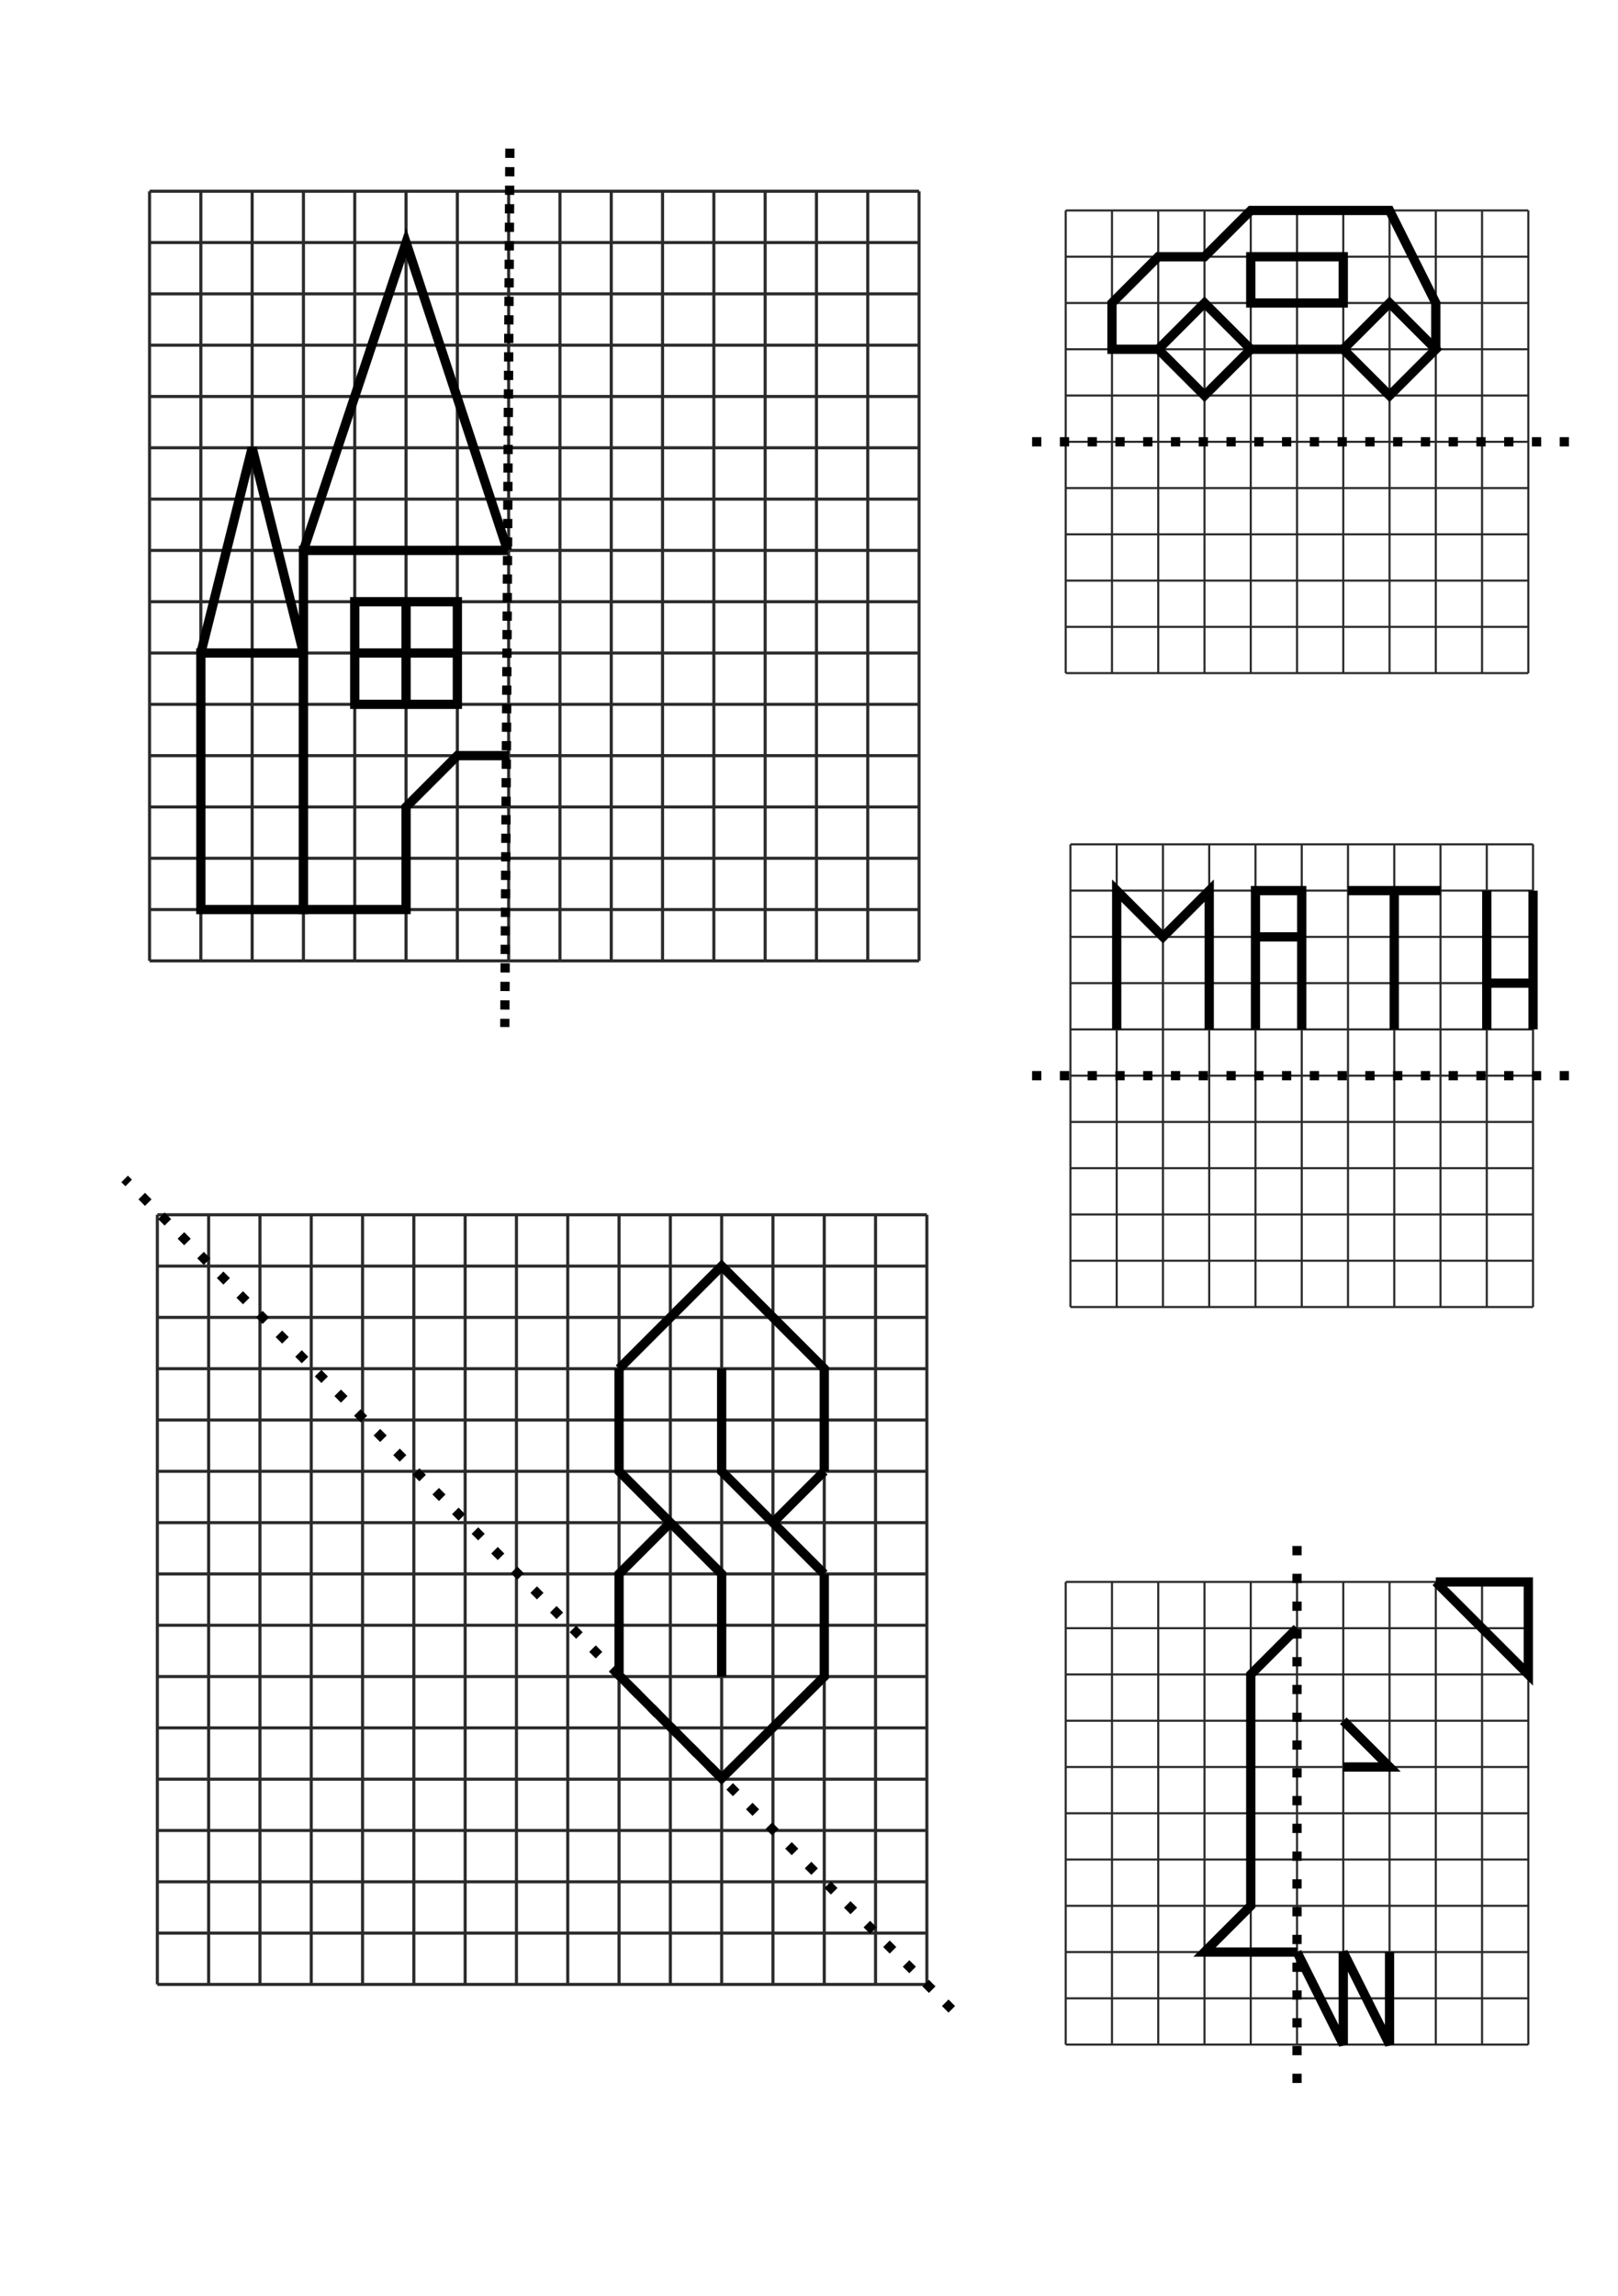 <?xml version="1.0" encoding="UTF-8" standalone="no"?>
<!-- Created with Inkscape (http://www.inkscape.org/) -->

<svg
   xmlns:dc="http://purl.org/dc/elements/1.1/"
   xmlns:cc="http://creativecommons.org/ns#"
   xmlns:rdf="http://www.w3.org/1999/02/22-rdf-syntax-ns#"
   xmlns:svg="http://www.w3.org/2000/svg"
   xmlns="http://www.w3.org/2000/svg"
   xmlns:sodipodi="http://sodipodi.sourceforge.net/DTD/sodipodi-0.dtd"
   xmlns:inkscape="http://www.inkscape.org/namespaces/inkscape"
   width="148mm"
   height="210mm"
   viewBox="0 0 524.409 744.094"
   id="svg2"
   version="1.1"
   inkscape:version="0.91 r13725"
   sodipodi:docname="sym_quadrillage4.svg">
  <defs
     id="defs4">
    <inkscape:path-effect
       effect="construct_grid"
       id="path-effect4960"
       is_visible="true"
       nr_x="15"
       nr_y="15" />
    <inkscape:path-effect
       effect="construct_grid"
       id="path-effect4644"
       is_visible="true"
       nr_x="10"
       nr_y="10" />
    <inkscape:path-effect
       effect="construct_grid"
       id="path-effect4147"
       is_visible="true"
       nr_x="15"
       nr_y="30" />
    <inkscape:path-effect
       effect="construct_grid"
       id="path-effect4147-5"
       is_visible="true"
       nr_x="15"
       nr_y="30" />
    <inkscape:path-effect
       effect="construct_grid"
       id="path-effect4644-1"
       is_visible="true"
       nr_x="10"
       nr_y="10" />
    <inkscape:path-effect
       effect="construct_grid"
       id="path-effect4644-8"
       is_visible="true"
       nr_x="10"
       nr_y="10" />
    <inkscape:path-effect
       effect="construct_grid"
       id="path-effect4960-7"
       is_visible="true"
       nr_x="15"
       nr_y="15" />
    <inkscape:path-effect
       effect="construct_grid"
       id="path-effect4644-8-5"
       is_visible="true"
       nr_x="10"
       nr_y="10" />
    <inkscape:path-effect
       effect="construct_grid"
       id="path-effect4644-8-6"
       is_visible="true"
       nr_x="10"
       nr_y="10" />
    <inkscape:path-effect
       effect="construct_grid"
       id="path-effect4644-8-6-1"
       is_visible="true"
       nr_x="10"
       nr_y="10" />
  </defs>
  <sodipodi:namedview
     id="base"
     pagecolor="#ffffff"
     bordercolor="#666666"
     borderopacity="1.0"
     inkscape:pageopacity="0.0"
     inkscape:pageshadow="2"
     inkscape:zoom="0.78484656"
     inkscape:cx="260.69426"
     inkscape:cy="408.35636"
     inkscape:document-units="px"
     inkscape:current-layer="layer1"
     showgrid="false"
     inkscape:window-width="1024"
     inkscape:window-height="713"
     inkscape:window-x="0"
     inkscape:window-y="27"
     inkscape:window-maximized="1"
     showguides="false"
     inkscape:object-paths="true"
     inkscape:snap-intersection-paths="true"
     inkscape:object-nodes="true"
     inkscape:snap-smooth-nodes="true"
     inkscape:snap-nodes="true" />
  <g
     inkscape:label="Calque 1"
     inkscape:groupmode="layer"
     id="layer1"
     transform="translate(0,-308.268)">
    <path
       style="opacity:0.657;fill:#666666;fill-opacity:0.829;stroke:#000000;stroke-width:1.274;stroke-miterlimit:4;stroke-dasharray:none;stroke-dashoffset:0;stroke-opacity:1"
       d=""
       id="path4960"
       inkscape:connector-curvature="0"
       transform="translate(0,308.268)" />
    <g
       id="g4475">
      <path
         inkscape:connector-curvature="0"
         inkscape:original-d="m 495.34085,511.40839 0,14.99302 -14.99302,0 0,-14.99302 z"
         inkscape:path-effect="#path-effect4644-8-5"
         id="rect4641-7-9"
         d="m 495.341,526.401 0,-149.93 m -14.993,149.93 0,-149.93 m -14.993,149.93 0,-149.93 m -14.993,149.93 0,-149.93 m -14.993,149.93 0,-149.93 m -14.993,149.93 0,-149.93 m -14.993,149.93 0,-149.93 m -14.993,149.93 0,-149.93 m -14.993,149.93 0,-149.93 m -14.993,149.93 0,-149.93 m -14.993,149.93 0,-149.93 m 149.93,149.93 -149.93,0 m 149.93,-14.993 -149.93,0 m 149.93,-14.993 -149.93,0 m 149.93,-14.993 -149.93,0 m 149.93,-14.993 -149.93,0 m 149.93,-14.993 -149.93,0 m 149.93,-14.993 -149.93,0 m 149.93,-14.993 -149.93,0 m 149.93,-14.993 -149.93,0 m 149.93,-14.993 -149.93,0 m 149.93,-14.993 -149.93,0"
         style="opacity:1;fill:none;fill-opacity:0.831;stroke:#000000;stroke-width:0.681;stroke-miterlimit:4;stroke-dasharray:none;stroke-dashoffset:0;stroke-opacity:0.831" />
      <path
         inkscape:connector-curvature="0"
         id="path4664-7-6"
         d="m 508.512,451.436 -176.272,0"
         style="fill:none;fill-rule:evenodd;stroke:#000000;stroke-width:3;stroke-linecap:butt;stroke-linejoin:miter;stroke-miterlimit:4;stroke-dasharray:3, 6;stroke-dashoffset:0;stroke-opacity:1" />
    </g>
    <path
       style="opacity:0.657;fill:#666666;fill-opacity:0.829;stroke:#000000;stroke-width:1.274;stroke-miterlimit:4;stroke-dasharray:none;stroke-dashoffset:0;stroke-opacity:1"
       d=""
       id="path5224"
       inkscape:connector-curvature="0"
       transform="translate(0,308.268)" />
    <path
       style="opacity:0.657;fill:#666666;fill-opacity:0.829;stroke:#000000;stroke-width:1.274;stroke-miterlimit:4;stroke-dasharray:none;stroke-dashoffset:0;stroke-opacity:1"
       d=""
       id="path5278"
       inkscape:connector-curvature="0"
       transform="translate(0,308.268)" />
    <path
       style="opacity:0.657;fill:#666666;fill-opacity:0.829;stroke:#000000;stroke-width:1.274;stroke-miterlimit:4;stroke-dasharray:none;stroke-dashoffset:0;stroke-opacity:1"
       d=""
       id="path5306"
       inkscape:connector-curvature="0"
       transform="translate(0,308.268)" />
    <g
       id="g4495"
       transform="matrix(-1,0,0,1,348.881,0)">
      <path
         inkscape:connector-curvature="0"
         inkscape:original-d="m 48.47776,718.54951 0,-16.62668 16.62668,0 0,16.62668 z"
         inkscape:path-effect="#path-effect4960-7"
         id="rect4957-7"
         d="m 48.478,701.923 0,249.4 m 16.627,-249.4 0,249.4 m 16.627,-249.4 0,249.4 m 16.627,-249.4 0,249.4 m 16.627,-249.4 0,249.4 m 16.627,-249.4 0,249.4 m 16.627,-249.4 0,249.4 m 16.627,-249.4 0,249.4 m 16.627,-249.4 0,249.4 m 16.627,-249.4 0,249.4 m 16.627,-249.4 0,249.4 m 16.627,-249.4 0,249.4 m 16.627,-249.4 0,249.4 m 16.627,-249.4 0,249.4 m 16.627,-249.4 0,249.4 m 16.627,-249.4 0,249.4 m -249.4,-249.4 249.4,0 m -249.4,16.627 249.4,0 m -249.4,16.627 249.4,0 m -249.4,16.627 249.4,0 m -249.4,16.627 249.4,0 m -249.4,16.627 249.4,0 m -249.4,16.627 249.4,0 m -249.4,16.627 249.4,0 m -249.4,16.627 249.4,0 m -249.4,16.627 249.4,0 m -249.4,16.627 249.4,0 m -249.4,16.627 249.4,0 m -249.4,16.627 249.4,0 m -249.4,16.627 249.4,0 m -249.4,16.627 249.4,0 m -249.4,16.627 249.4,0"
         style="opacity:1;fill:none;fill-opacity:0.829;stroke:#000000;stroke-width:1;stroke-miterlimit:4;stroke-dasharray:none;stroke-dashoffset:0;stroke-opacity:0.831" />
      <path
         sodipodi:nodetypes="cc"
         inkscape:connector-curvature="0"
         id="path5114-4"
         d="M 40.397,959.404 308.485,690.306"
         style="fill:none;fill-rule:evenodd;stroke:#000000;stroke-width:3;stroke-linecap:butt;stroke-linejoin:miter;stroke-miterlimit:4;stroke-dasharray:3, 6;stroke-dashoffset:0;stroke-opacity:1" />
    </g>
    <g
       id="g4489">
      <path
         inkscape:connector-curvature="0"
         inkscape:original-d="m 281.24861,370.24244 16.62668,0 0,16.62668 -16.62668,0 z"
         inkscape:path-effect="#path-effect4960"
         id="rect4957"
         d="m 297.875,370.242 -249.4,0 m 249.4,16.627 -249.4,0 m 249.4,16.627 -249.4,0 m 249.4,16.627 -249.4,0 m 249.4,16.627 -249.4,0 m 249.4,16.627 -249.4,0 m 249.4,16.627 -249.4,0 m 249.4,16.627 -249.4,0 m 249.4,16.627 -249.4,0 m 249.4,16.627 -249.4,0 m 249.4,16.627 -249.4,0 m 249.4,16.627 -249.4,0 m 249.4,16.627 -249.4,0 m 249.4,16.627 -249.4,0 m 249.4,16.627 -249.4,0 m 249.4,16.627 -249.4,0 m 249.4,-249.4 0,249.4 m -16.627,-249.4 0,249.4 m -16.627,-249.4 0,249.4 m -16.627,-249.4 0,249.4 m -16.627,-249.4 0,249.4 m -16.627,-249.4 0,249.4 m -16.627,-249.4 0,249.4 m -16.627,-249.4 0,249.4 m -16.627,-249.4 0,249.4 m -16.627,-249.4 0,249.4 m -16.627,-249.4 0,249.4 m -16.627,-249.4 0,249.4 m -16.627,-249.4 0,249.4 m -16.627,-249.4 0,249.4 m -16.627,-249.4 0,249.4 m -16.627,-249.4 0,249.4"
         style="opacity:1;fill:none;fill-opacity:0.829;stroke:#000000;stroke-width:1;stroke-miterlimit:4;stroke-dasharray:none;stroke-dashoffset:0;stroke-opacity:0.831" />
      <path
         sodipodi:nodetypes="cc"
         inkscape:connector-curvature="0"
         id="path5114"
         d="m 165.259,356.428 -1.655,284.652"
         style="fill:none;fill-rule:evenodd;stroke:#000000;stroke-width:3;stroke-linecap:butt;stroke-linejoin:miter;stroke-miterlimit:4;stroke-dasharray:3,3;stroke-dashoffset:0;stroke-opacity:1" />
    </g>
    <g
       id="g4479"
       transform="matrix(0,1,-1,0,1077.221,236.47)">
      <path
         inkscape:connector-curvature="0"
         inkscape:original-d="m 480.34783,580.34886 14.99302,0 0,14.99302 -14.99302,0 z"
         inkscape:path-effect="#path-effect4644-8-6-1"
         id="rect4641-7-4-1"
         d="m 495.341,580.349 -149.93,0 m 149.93,14.993 -149.93,0 m 149.93,14.993 -149.93,0 m 149.93,14.993 -149.93,0 m 149.93,14.993 -149.93,0 m 149.93,14.993 -149.93,0 m 149.93,14.993 -149.93,0 m 149.93,14.993 -149.93,0 m 149.93,14.993 -149.93,0 m 149.93,14.993 -149.93,0 m 149.93,14.993 -149.93,0 m 149.93,-149.93 0,149.93 m -14.993,-149.93 0,149.93 m -14.993,-149.93 0,149.93 m -14.993,-149.93 0,149.93 m -14.993,-149.93 0,149.93 m -14.993,-149.93 0,149.93 m -14.993,-149.93 0,149.93 m -14.993,-149.93 0,149.93 m -14.993,-149.93 0,149.93 m -14.993,-149.93 0,149.93 m -14.993,-149.93 0,149.93"
         style="opacity:1;fill:none;fill-opacity:0.831;stroke:#000000;stroke-width:0.681;stroke-miterlimit:4;stroke-dasharray:none;stroke-dashoffset:0;stroke-opacity:0.831" />
      <path
         inkscape:connector-curvature="0"
         id="path4664-7-1-6"
         d="m 420.376,568.71 0,176.272"
         style="fill:none;fill-rule:evenodd;stroke:#000000;stroke-width:3;stroke-linecap:butt;stroke-linejoin:miter;stroke-miterlimit:4;stroke-dasharray:3, 6;stroke-dashoffset:0;stroke-opacity:1" />
    </g>
    <g
       id="g4483">
      <path
         inkscape:connector-curvature="0"
         inkscape:original-d="m 480.34783,820.90226 14.99302,0 0,14.99302 -14.99302,0 z"
         inkscape:path-effect="#path-effect4644-8-6"
         id="rect4641-7-4"
         d="m 495.341,820.902 -149.93,0 m 149.93,14.993 -149.93,0 m 149.93,14.993 -149.93,0 m 149.93,14.993 -149.93,0 m 149.93,14.993 -149.93,0 m 149.93,14.993 -149.93,0 m 149.93,14.993 -149.93,0 m 149.93,14.993 -149.93,0 m 149.93,14.993 -149.93,0 m 149.93,14.993 -149.93,0 m 149.93,14.993 -149.93,0 m 149.93,-149.93 0,149.93 m -14.993,-149.93 0,149.93 m -14.993,-149.93 0,149.93 m -14.993,-149.93 0,149.93 m -14.993,-149.93 0,149.93 m -14.993,-149.93 0,149.93 m -14.993,-149.93 0,149.93 m -14.993,-149.93 0,149.93 m -14.993,-149.93 0,149.93 m -14.993,-149.93 0,149.93 m -14.993,-149.93 0,149.93"
         style="opacity:1;fill:none;fill-opacity:0.831;stroke:#000000;stroke-width:0.681;stroke-miterlimit:4;stroke-dasharray:none;stroke-dashoffset:0;stroke-opacity:0.831" />
      <path
         inkscape:connector-curvature="0"
         id="path4664-7-1"
         d="m 420.376,809.263 0,176.272"
         style="fill:none;fill-rule:evenodd;stroke:#000000;stroke-width:3;stroke-linecap:butt;stroke-linejoin:miter;stroke-miterlimit:4;stroke-dasharray:3, 6;stroke-dashoffset:0;stroke-opacity:1" />
    </g>
    <g
       id="g4527"
       style="stroke-width:3;stroke-miterlimit:4;stroke-dasharray:none">
      <path
         inkscape:connector-curvature="0"
         id="path4499"
         d="m 390.39,436.443 -14.993,-14.993 14.993,-14.993 14.993,14.993 z"
         style="fill:none;fill-rule:evenodd;stroke:#000000;stroke-width:3;stroke-linecap:butt;stroke-linejoin:miter;stroke-opacity:1;stroke-miterlimit:4;stroke-dasharray:none" />
      <path
         inkscape:connector-curvature="0"
         id="path4501"
         d="m 450.362,436.443 -14.993,-14.993 14.993,-14.993 14.993,14.993 z"
         style="fill:none;fill-rule:evenodd;stroke:#000000;stroke-width:3;stroke-linecap:butt;stroke-linejoin:miter;stroke-opacity:1;stroke-miterlimit:4;stroke-dasharray:none" />
      <path
         inkscape:connector-curvature="0"
         id="path4503"
         d="m 405.383,421.45 29.986,0"
         style="fill:none;fill-rule:evenodd;stroke:#000000;stroke-width:3;stroke-linecap:butt;stroke-linejoin:miter;stroke-opacity:1;stroke-miterlimit:4;stroke-dasharray:none" />
      <path
         inkscape:connector-curvature="0"
         id="path4505"
         d="m 375.397,421.45 -14.993,0 0,-14.993 14.993,-14.993 14.993,0 14.993,-14.993 44.979,0 14.993,29.986 0,14.993"
         style="fill:none;fill-rule:evenodd;stroke:#000000;stroke-width:3;stroke-linecap:butt;stroke-linejoin:miter;stroke-opacity:1;stroke-miterlimit:4;stroke-dasharray:none" />
      <path
         inkscape:connector-curvature="0"
         id="path4507"
         d="m 405.383,391.464 0,14.993 29.986,0 0,-14.993 z"
         style="fill:none;fill-rule:evenodd;stroke:#000000;stroke-width:3;stroke-linecap:butt;stroke-linejoin:miter;stroke-opacity:1;stroke-miterlimit:4;stroke-dasharray:none" />
    </g>
    <g
       id="g4534"
       style="stroke-width:3;stroke-miterlimit:4;stroke-dasharray:none">
      <path
         inkscape:connector-curvature="0"
         id="path4509"
         d="m 361.935,641.853 0,-44.979 14.993,14.993 14.993,-14.993 0,44.979"
         style="fill:none;fill-rule:evenodd;stroke:#000000;stroke-width:3;stroke-linecap:butt;stroke-linejoin:miter;stroke-opacity:1;stroke-miterlimit:4;stroke-dasharray:none" />
      <path
         inkscape:connector-curvature="0"
         id="path4511"
         d="m 406.914,641.853 0,-44.979 14.993,0 0,44.979"
         style="fill:none;fill-rule:evenodd;stroke:#000000;stroke-width:3;stroke-linecap:butt;stroke-linejoin:miter;stroke-opacity:1;stroke-miterlimit:4;stroke-dasharray:none" />
      <path
         inkscape:connector-curvature="0"
         id="path4513"
         d="m 406.914,611.867 14.993,0"
         style="fill:none;fill-rule:evenodd;stroke:#000000;stroke-width:3;stroke-linecap:butt;stroke-linejoin:miter;stroke-opacity:1;stroke-miterlimit:4;stroke-dasharray:none" />
      <path
         inkscape:connector-curvature="0"
         id="path4515"
         d="m 451.893,641.853 0,-44.979 -14.993,0 29.986,0"
         style="fill:none;fill-rule:evenodd;stroke:#000000;stroke-width:3;stroke-linecap:butt;stroke-linejoin:miter;stroke-opacity:1;stroke-miterlimit:4;stroke-dasharray:none" />
      <path
         inkscape:connector-curvature="0"
         id="path4517"
         d="m 481.879,596.873 0,44.979 0,-14.993 14.993,0 0,-29.986 0,44.979"
         style="fill:none;fill-rule:evenodd;stroke:#000000;stroke-width:3;stroke-linecap:butt;stroke-linejoin:miter;stroke-opacity:1;stroke-miterlimit:4;stroke-dasharray:none" />
    </g>
    <g
       id="g4541"
       style="stroke-width:3;stroke-miterlimit:4;stroke-dasharray:none">
      <path
         inkscape:connector-curvature="0"
         id="path4519"
         d="m 420.376,835.895 -14.993,14.993 0,74.965 -14.993,14.993 29.986,0"
         style="fill:none;fill-rule:evenodd;stroke:#000000;stroke-width:3;stroke-linecap:butt;stroke-linejoin:miter;stroke-opacity:1;stroke-miterlimit:4;stroke-dasharray:none" />
      <path
         inkscape:connector-curvature="0"
         id="path4521"
         d="m 435.369,865.881 14.993,14.993 -14.993,0"
         style="fill:none;fill-rule:evenodd;stroke:#000000;stroke-width:3;stroke-linecap:butt;stroke-linejoin:miter;stroke-miterlimit:4;stroke-dasharray:none;stroke-opacity:1" />
      <path
         inkscape:connector-curvature="0"
         id="path4523"
         d="m 465.355,820.902 29.986,29.986 0,-29.986 -29.986,0"
         style="fill:none;fill-rule:evenodd;stroke:#000000;stroke-width:3;stroke-linecap:butt;stroke-linejoin:miter;stroke-opacity:1;stroke-miterlimit:4;stroke-dasharray:none" />
      <path
         inkscape:connector-curvature="0"
         id="path4525"
         d="m 420.376,940.846 14.993,29.986 0,-29.986 14.993,29.986 0,-29.986"
         style="fill:none;fill-rule:evenodd;stroke:#000000;stroke-width:3;stroke-linecap:butt;stroke-linejoin:miter;stroke-opacity:1;stroke-miterlimit:4;stroke-dasharray:none" />
    </g>
    <path
       style="fill:none;fill-rule:evenodd;stroke:#000000;stroke-width:3;stroke-linecap:butt;stroke-linejoin:miter;stroke-opacity:1;stroke-miterlimit:4;stroke-dasharray:none"
       d="m 164.502,486.629 -66.147,0 0,116.387 33.253,0 0,-33.253 16.627,-16.627 16.627,0"
       id="path4547"
       inkscape:connector-curvature="0" />
    <path
       style="fill:none;fill-rule:evenodd;stroke:#000000;stroke-width:3;stroke-linecap:butt;stroke-linejoin:miter;stroke-opacity:1;stroke-miterlimit:4;stroke-dasharray:none"
       d="m 114.982,503.256 0,33.253 33.253,0 0,-33.253 z"
       id="path4549"
       inkscape:connector-curvature="0" />
    <path
       style="fill:none;fill-rule:evenodd;stroke:#000000;stroke-width:3;stroke-linecap:butt;stroke-linejoin:miter;stroke-opacity:1;stroke-miterlimit:4;stroke-dasharray:none"
       d="m 131.608,503.256 0,33.253 0,-16.627 -16.627,0 33.253,0"
       id="path4551"
       inkscape:connector-curvature="0" />
    <path
       style="fill:none;fill-rule:evenodd;stroke:#000000;stroke-width:3;stroke-linecap:butt;stroke-linejoin:miter;stroke-opacity:1;stroke-miterlimit:4;stroke-dasharray:none"
       d="m 98.355,519.883 -33.253,0 0,83.133 33.253,0 z"
       id="path4553"
       inkscape:connector-curvature="0" />
    <path
       style="fill:none;fill-rule:evenodd;stroke:#000000;stroke-width:3;stroke-linecap:butt;stroke-linejoin:miter;stroke-opacity:1;stroke-miterlimit:4;stroke-dasharray:none"
       d="m 65.102,519.883 16.627,-66.507 16.627,66.507"
       id="path4555"
       inkscape:connector-curvature="0" />
    <path
       style="fill:none;fill-rule:evenodd;stroke:#000000;stroke-width:3;stroke-linecap:butt;stroke-linejoin:miter;stroke-opacity:1;stroke-miterlimit:4;stroke-dasharray:none"
       d="m 98.355,486.629 33.253,-99.76 32.893,99.76"
       id="path4557"
       inkscape:connector-curvature="0" />
    <path
       style="fill:none;fill-rule:evenodd;stroke:#000000;stroke-width:3;stroke-linecap:butt;stroke-linejoin:miter;stroke-opacity:1;stroke-miterlimit:4;stroke-dasharray:none"
       d="m 200.643,751.803 33.253,-33.253 33.253,33.253 0,33.253"
       id="path4569"
       inkscape:connector-curvature="0" />
    <path
       style="fill:none;fill-rule:evenodd;stroke:#000000;stroke-width:3;stroke-linecap:butt;stroke-linejoin:miter;stroke-opacity:1;stroke-miterlimit:4;stroke-dasharray:none"
       d="m 233.897,751.803 0,33.253 33.253,33.253"
       id="path4571"
       inkscape:connector-curvature="0" />
    <path
       style="fill:none;fill-rule:evenodd;stroke:#000000;stroke-width:3;stroke-linecap:butt;stroke-linejoin:miter;stroke-opacity:1;stroke-miterlimit:4;stroke-dasharray:none"
       d="m 200.643,751.803 0,33.253 33.253,33.253 0,33.253"
       id="path4573"
       inkscape:connector-curvature="0" />
    <path
       style="fill:none;fill-rule:evenodd;stroke:#000000;stroke-width:3;stroke-linecap:butt;stroke-linejoin:miter;stroke-opacity:1;stroke-miterlimit:4;stroke-dasharray:none"
       d="m 267.15,785.056 -16.627,16.627"
       id="path4575"
       inkscape:connector-curvature="0" />
    <path
       style="fill:none;fill-rule:evenodd;stroke:#000000;stroke-width:3;stroke-linecap:butt;stroke-linejoin:miter;stroke-opacity:1;stroke-miterlimit:4;stroke-dasharray:none"
       d="m 267.15,818.31 0,33.253 -33.253,32.972 -33.253,-33.379 0,-32.847 16.627,-16.627"
       id="path4577"
       inkscape:connector-curvature="0" />
  </g>
</svg>
